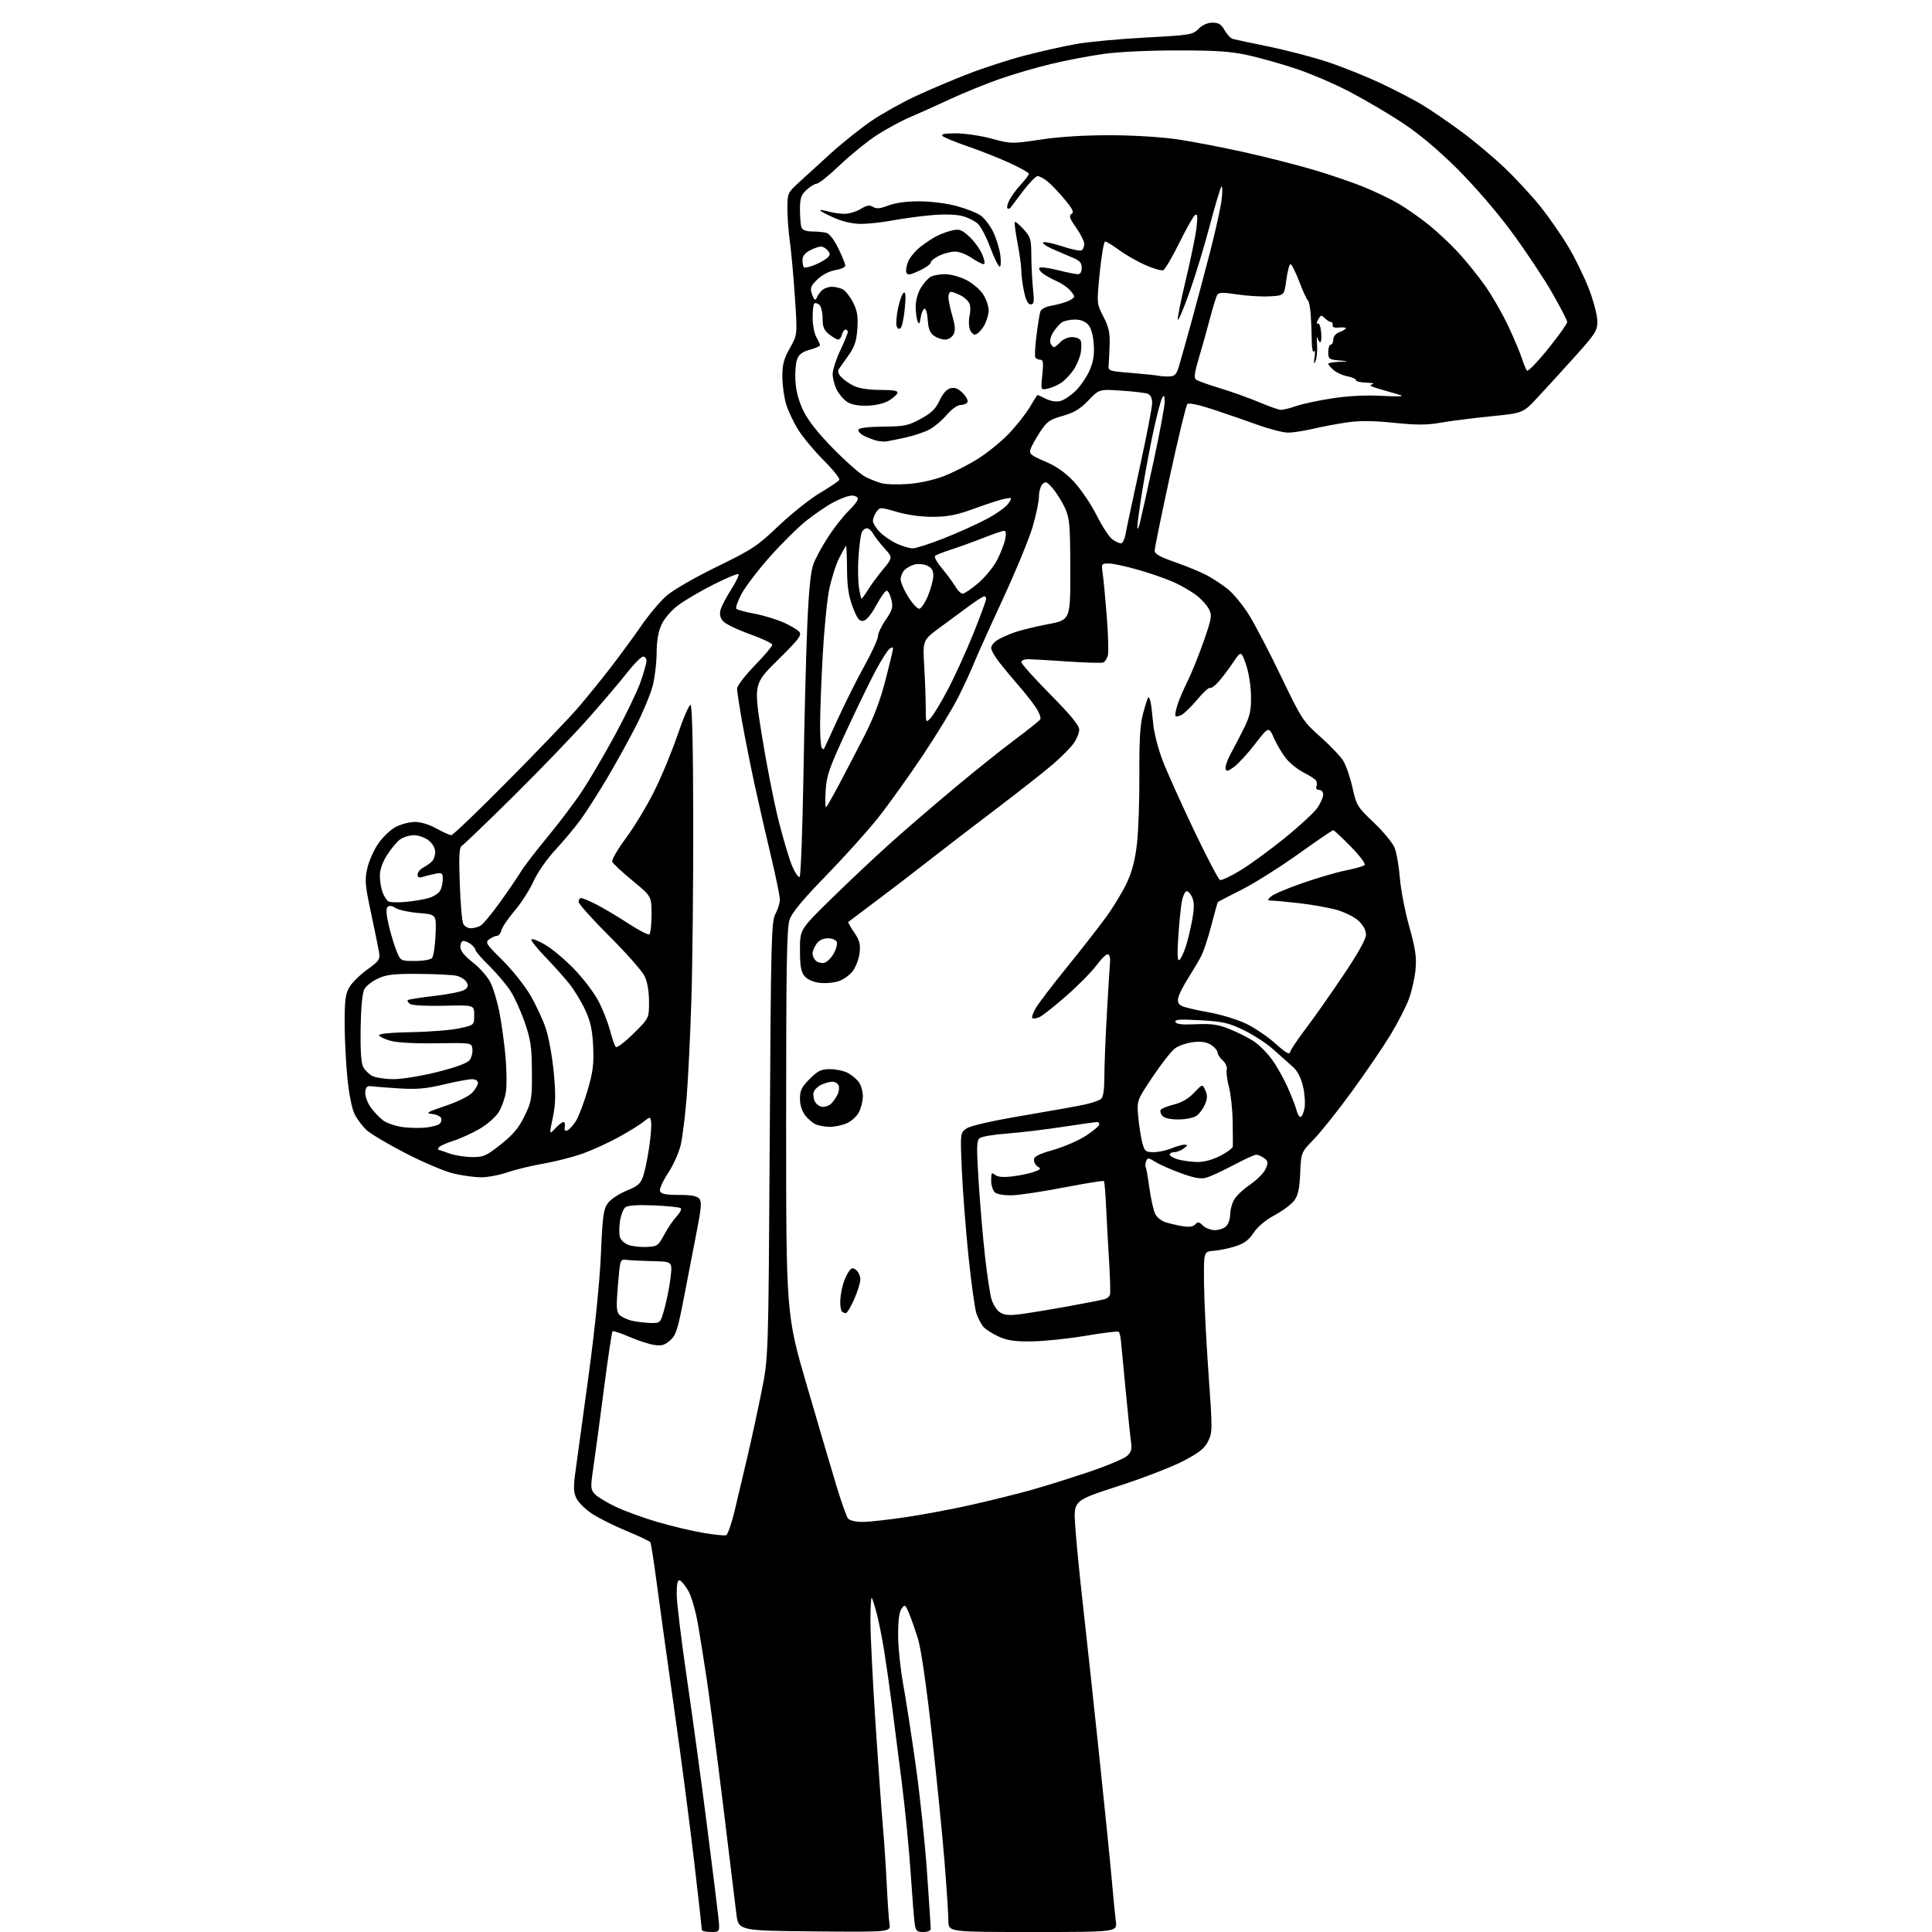 <?xml version="1.0" encoding="UTF-8" standalone="no"?>
<svg 
  version="1.1" 
  xmlns="http://www.w3.org/2000/svg" 
  xmlns:xlink="http://www.w3.org/1999/xlink" 
  xmlns:svg="http://www.w3.org/2000/svg"
  xmlns:rdf="http://www.w3.org/1999/02/22-rdf-syntax-ns#"
  xmlns:cc="http://creativecommons.org/ns#"
  xmlns:dc="http://purl.org/dc/elements/1.1/"
  viewBox="0 0 768 768"
  width="768"
  height="768"
>
<style>svg {background-color: white; }</style>"
<path stroke="none" fill="black" fill-rule="evenodd" d="M282.60,768.00C280.62,768.00 279.00,767.62 279.00,767.16C279.00,766.69 277.65,754.66 275.99,740.41C274.34,726.16 270.76,698.75 268.03,679.50C265.30,660.25 262.15,637.60 261.04,629.16C259.92,620.72 258.80,613.48 258.54,613.07C258.29,612.66 253.99,610.62 248.99,608.55C243.99,606.48 237.79,603.37 235.21,601.64C232.63,599.91 229.88,597.17 229.10,595.54C227.93,593.08 227.89,591.15 228.88,584.04C229.54,579.34 231.87,562.23 234.08,546.00C236.53,527.88 238.38,509.65 238.86,498.74C239.53,483.19 239.89,480.63 241.66,478.24C242.77,476.73 246.10,474.53 249.05,473.33C253.52,471.53 254.62,470.57 255.65,467.60C256.33,465.63 257.40,460.49 258.03,456.18C258.67,451.86 259.03,447.31 258.84,446.06C258.50,443.80 258.50,443.80 255.74,445.98C254.21,447.19 249.76,449.94 245.83,452.09C241.90,454.25 235.57,457.15 231.76,458.52C227.94,459.90 220.93,461.70 216.16,462.53C211.40,463.35 204.91,464.92 201.75,466.01C198.58,467.11 193.86,467.99 191.25,467.99C188.64,467.98 183.70,467.31 180.27,466.50C176.85,465.69 168.30,462.07 161.27,458.45C154.25,454.83 147.22,450.66 145.66,449.18C144.10,447.71 142.00,444.92 141.01,442.98C139.91,440.85 138.76,435.16 138.10,428.56C137.49,422.56 137.00,412.67 137.00,406.58C137.01,397.32 137.33,394.97 138.98,392.27C140.06,390.49 143.25,387.38 146.07,385.36C150.69,382.04 151.13,381.38 150.69,378.59C150.41,376.89 148.98,369.88 147.51,363.00C145.13,351.95 144.96,349.89 145.98,345.26C146.62,342.37 148.59,337.91 150.37,335.33C152.14,332.75 155.30,329.76 157.37,328.69C159.45,327.61 162.87,326.73 164.98,326.73C167.27,326.73 170.73,327.79 173.53,329.36C176.13,330.81 178.77,332.00 179.41,332.00C180.04,332.00 190.25,322.21 202.08,310.25C213.92,298.29 226.32,285.35 229.64,281.50C232.96,277.65 238.80,270.45 242.63,265.50C246.45,260.55 252.00,252.98 254.96,248.69C257.92,244.39 262.39,239.07 264.89,236.87C267.49,234.58 276.06,229.63 284.88,225.33C299.09,218.40 301.05,217.10 309.53,209.02C314.61,204.19 321.97,198.33 325.90,195.99C329.82,193.66 333.31,191.31 333.64,190.78C333.97,190.25 331.21,186.78 327.51,183.08C323.82,179.39 319.25,173.92 317.36,170.93C315.48,167.94 313.27,163.28 312.47,160.57C311.66,157.86 311.00,152.94 311.00,149.65C311.00,144.84 311.59,142.61 314.00,138.35C317.00,133.03 317.00,133.03 315.96,117.77C315.39,109.37 314.49,99.49 313.96,95.81C313.43,92.13 313.00,86.34 313.00,82.94C313.00,76.96 313.13,76.64 317.25,72.82C319.59,70.65 325.43,65.33 330.23,60.98C335.03,56.64 342.40,50.76 346.61,47.92C350.82,45.09 358.59,40.74 363.88,38.27C369.17,35.80 378.57,31.81 384.78,29.40C390.98,26.99 401.18,23.68 407.46,22.05C413.73,20.42 422.83,18.38 427.68,17.51C432.53,16.64 444.93,15.48 455.24,14.93C473.17,13.97 474.09,13.82 476.45,11.46C478.00,9.91 480.05,9.00 482.00,9.00C484.39,9.00 485.48,9.68 486.80,12.00C487.73,13.65 489.18,15.21 490.00,15.46C490.82,15.70 497.31,17.09 504.40,18.53C511.50,19.98 522.07,22.75 527.90,24.69C533.73,26.63 543.12,30.40 548.77,33.05C554.42,35.71 561.84,39.56 565.27,41.62C568.70,43.68 575.68,48.45 580.79,52.21C585.90,55.97 593.72,62.53 598.17,66.78C602.61,71.02 609.01,77.94 612.38,82.15C615.74,86.36 620.74,93.56 623.47,98.15C626.21,102.74 629.91,110.33 631.69,115.00C633.47,119.67 634.95,125.37 634.97,127.65C635.00,131.48 634.31,132.55 625.75,142.08C620.66,147.74 614.00,155.03 610.94,158.29C605.39,164.21 605.39,164.21 592.44,165.51C585.32,166.23 576.39,167.36 572.59,168.04C567.18,168.99 563.14,169.00 554.09,168.07C545.79,167.22 540.49,167.18 535.42,167.92C531.52,168.48 525.45,169.63 521.92,170.46C518.39,171.29 513.92,171.97 512.00,171.97C510.07,171.97 504.68,170.59 500.00,168.90C495.32,167.21 487.32,164.45 482.20,162.76C476.60,160.91 472.54,160.06 471.99,160.61C471.49,161.11 468.36,174.03 465.04,189.32C461.72,204.61 459.00,217.91 459.00,218.88C459.00,220.20 461.09,221.38 467.18,223.50C471.68,225.07 477.33,227.40 479.75,228.68C482.16,229.97 485.94,232.46 488.14,234.23C490.33,236.00 494.11,240.61 496.52,244.48C498.93,248.35 504.69,259.40 509.32,269.04C517.45,285.96 517.97,286.77 524.83,292.85C528.73,296.31 532.84,300.62 533.96,302.43C535.08,304.24 536.73,309.05 537.64,313.11C539.21,320.20 539.56,320.76 546.12,327.00C549.89,330.57 553.60,335.07 554.37,337.00C555.15,338.93 556.09,344.32 556.47,349.00C556.85,353.68 558.53,362.40 560.21,368.40C562.70,377.27 563.15,380.44 562.69,385.46C562.37,388.86 561.17,394.16 560.01,397.24C558.86,400.32 555.57,406.70 552.71,411.42C549.84,416.13 543.00,426.18 537.50,433.74C532.00,441.31 525.18,449.88 522.35,452.80C517.20,458.10 517.20,458.10 516.85,466.30C516.58,472.54 516.02,475.15 514.50,477.21C513.40,478.70 509.90,481.32 506.71,483.04C503.10,484.98 499.96,487.61 498.36,490.03C496.46,492.90 494.59,494.30 491.15,495.41C488.59,496.24 484.70,497.05 482.50,497.21C478.50,497.50 478.50,497.50 478.61,510.00C478.67,516.88 479.47,533.01 480.39,545.85C481.99,568.15 481.99,569.36 480.28,572.85C478.87,575.73 476.82,577.39 470.50,580.72C466.10,583.04 454.46,587.54 444.63,590.72C426.76,596.50 426.76,596.50 427.39,606.25C427.73,611.61 429.11,625.78 430.46,637.75C431.81,649.71 434.72,676.60 436.92,697.50C439.12,718.40 441.39,740.90 441.97,747.50C442.54,754.10 443.26,761.41 443.57,763.75C444.12,768.00 444.12,768.00 410.56,768.00C377.00,768.00 377.00,768.00 377.00,763.58C377.00,761.15 376.32,750.68 375.49,740.33C374.66,729.97 372.39,707.19 370.45,689.71C368.31,670.48 366.13,655.40 364.94,651.56C363.86,648.06 362.26,643.48 361.39,641.38C359.88,637.78 359.71,637.67 358.40,639.47C357.46,640.76 357.00,644.18 357.02,649.94C357.02,654.65 357.91,663.32 358.98,669.20C360.05,675.09 362.31,689.69 364.00,701.64C365.69,713.59 367.72,732.85 368.52,744.44C369.32,756.02 369.98,766.06 369.99,766.75C369.99,767.47 368.75,768.00 367.05,768.00C364.48,768.00 364.03,767.57 363.61,764.75C363.35,762.96 362.62,753.85 362.00,744.50C361.38,735.15 359.79,718.95 358.47,708.50C357.15,698.05 355.37,684.10 354.51,677.50C353.65,670.90 352.29,661.39 351.49,656.36C350.69,651.33 349.36,644.63 348.53,641.46C347.71,638.29 346.80,635.47 346.52,635.18C346.23,634.90 346.00,639.13 346.01,644.58C346.02,650.04 346.92,668.23 348.02,685.00C349.12,701.77 350.44,720.23 350.95,726.00C351.47,731.77 352.16,742.12 352.49,749.00C352.81,755.88 353.31,762.97 353.59,764.76C354.10,768.03 354.10,768.03 323.80,767.76C293.50,767.50 293.50,767.50 292.68,760.50C292.23,756.65 289.85,737.13 287.39,717.13C284.93,697.12 282.03,674.85 280.96,667.63C279.88,660.41 278.28,650.41 277.41,645.41C276.53,640.41 274.85,634.59 273.66,632.49C272.47,630.38 270.94,628.47 270.25,628.24C269.35,627.95 269.00,629.45 269.00,633.69C269.00,636.91 270.81,651.91 273.03,667.02C275.25,682.14 278.81,708.23 280.95,725.00C283.09,741.77 285.15,758.31 285.52,761.75C286.20,768.00 286.20,768.00 282.60,768.00zM288.64,610.28C289.27,610.05 290.78,605.74 292.00,600.68C293.22,595.63 295.53,585.88 297.13,579.00C298.74,572.12 301.27,560.42 302.76,553.00C305.46,539.50 305.46,539.50 305.98,453.00C306.46,373.10 306.63,366.26 308.25,363.30C309.21,361.54 310.00,358.97 310.00,357.58C310.00,356.19 308.41,348.41 306.46,340.28C304.52,332.15 301.61,319.43 299.99,312.00C298.38,304.57 296.15,293.36 295.03,287.08C293.91,280.79 293.00,274.78 293.00,273.72C293.00,272.66 296.15,268.54 300.00,264.57C303.85,260.60 307.00,256.88 307.00,256.31C307.00,255.74 303.00,253.84 298.12,252.10C293.23,250.35 288.46,248.06 287.50,247.00C286.32,245.70 285.97,244.26 286.40,242.52C286.76,241.12 288.65,237.46 290.61,234.40C292.57,231.34 293.90,228.56 293.57,228.23C293.23,227.90 288.69,229.80 283.46,232.44C278.23,235.09 271.89,238.83 269.37,240.76C266.75,242.76 263.99,246.01 262.92,248.38C261.66,251.13 261.04,254.83 261.02,259.54C261.01,263.41 260.31,269.26 259.48,272.54C258.64,275.82 255.66,283.00 252.86,288.50C250.06,294.00 244.86,303.41 241.29,309.42C237.73,315.42 232.98,322.85 230.74,325.92C228.49,328.99 223.98,334.38 220.72,337.91C217.29,341.60 213.62,346.89 212.04,350.41C210.53,353.76 207.19,358.97 204.61,361.99C202.03,365.01 199.66,368.49 199.35,369.74C199.04,370.98 198.24,372.00 197.58,372.00C196.92,372.00 195.55,372.61 194.53,373.36C192.79,374.62 193.14,375.18 199.65,381.61C203.49,385.40 208.49,391.65 210.75,395.50C213.01,399.35 215.82,405.36 216.98,408.86C218.14,412.36 219.56,420.23 220.13,426.36C220.96,435.28 220.88,438.86 219.74,444.32C218.31,451.14 218.31,451.14 220.70,448.57C222.01,447.16 223.49,446.00 223.98,446.00C224.48,446.00 224.72,446.87 224.51,447.94C224.25,449.29 224.57,449.72 225.55,449.34C226.32,449.05 227.86,447.34 228.97,445.55C230.07,443.76 232.15,438.29 233.58,433.40C235.72,426.08 236.11,422.99 235.79,416.00C235.48,409.44 234.77,406.14 232.67,401.57C231.17,398.31 228.31,393.58 226.31,391.07C224.32,388.56 219.97,383.70 216.65,380.28C213.33,376.85 210.90,373.76 211.26,373.41C211.62,373.05 214.07,374.01 216.70,375.54C219.34,377.06 224.44,381.33 228.03,385.01C231.63,388.69 236.00,394.40 237.75,397.68C239.50,400.97 241.63,406.30 242.47,409.53C243.31,412.75 244.35,415.75 244.80,416.20C245.24,416.64 248.39,414.25 251.80,410.88C258.00,404.76 258.00,404.76 258.00,398.28C258.00,394.30 257.35,390.40 256.31,388.15C255.38,386.14 249.08,378.98 242.31,372.24C235.54,365.49 230.00,359.30 230.00,358.49C230.00,357.67 230.46,357.00 231.03,357.00C231.60,357.00 234.29,358.13 237.01,359.51C239.73,360.88 245.39,364.25 249.59,366.99C253.79,369.74 257.62,371.73 258.11,371.43C258.60,371.13 259.00,367.60 259.00,363.58C259.00,356.29 259.00,356.29 251.45,350.09C247.29,346.68 243.66,343.28 243.38,342.54C243.09,341.80 245.50,337.64 248.73,333.28C251.96,328.93 256.97,320.68 259.86,314.94C262.76,309.20 267.02,298.97 269.32,292.21C271.62,285.46 273.95,280.06 274.50,280.21C275.15,280.40 275.53,296.75 275.57,326.50C275.61,351.80 275.27,383.98 274.82,398.00C274.37,412.02 273.52,429.35 272.93,436.50C272.35,443.65 271.30,452.00 270.61,455.06C269.92,458.12 267.65,463.19 265.57,466.32C263.48,469.48 262.05,472.68 262.37,473.51C262.80,474.63 264.65,475.00 269.85,475.00C274.73,475.00 277.12,475.43 277.98,476.48C278.97,477.66 278.79,480.13 277.11,488.73C275.95,494.65 273.67,506.48 272.03,515.00C269.40,528.70 268.74,530.77 266.36,532.85C264.17,534.76 262.94,535.09 259.89,534.60C257.82,534.27 253.38,532.81 250.04,531.36C246.69,529.90 243.73,528.93 243.47,529.20C243.20,529.47 241.65,539.99 240.01,552.59C238.38,565.19 236.49,579.19 235.82,583.70C234.72,591.17 234.76,592.08 236.37,593.86C237.35,594.94 241.08,597.22 244.68,598.94C248.27,600.65 255.78,603.39 261.36,605.02C266.93,606.65 275.10,608.59 279.50,609.34C283.90,610.08 288.01,610.50 288.64,610.28zM342.87,604.99C345.42,604.99 353.35,604.11 360.50,603.04C367.65,601.96 379.39,599.74 386.58,598.10C393.78,596.47 403.90,593.96 409.08,592.53C414.26,591.10 424.66,587.87 432.19,585.34C439.73,582.82 446.85,579.86 448.01,578.77C449.69,577.21 450.03,576.02 449.60,573.15C449.30,571.14 448.34,561.85 447.46,552.50C446.59,543.15 445.73,534.24 445.56,532.71C445.39,531.18 445.01,529.68 444.72,529.39C444.43,529.10 438.55,529.81 431.65,530.98C424.75,532.14 415.14,533.15 410.30,533.22C403.41,533.32 400.52,532.90 397.00,531.32C394.52,530.20 391.78,528.44 390.89,527.40C390.01,526.35 388.76,523.95 388.12,522.05C387.49,520.15 386.07,509.88 384.97,499.22C383.88,488.57 382.69,473.19 382.34,465.05C381.70,450.24 381.70,450.24 384.33,448.52C385.94,447.46 394.65,445.50 406.73,443.46C417.61,441.63 428.73,439.63 431.46,439.02C434.19,438.40 437.00,437.42 437.71,436.83C438.56,436.12 439.00,433.11 439.00,427.99C439.00,423.72 439.46,412.18 440.03,402.36C440.60,392.54 441.16,383.42 441.28,382.10C441.40,380.79 441.03,379.54 440.45,379.34C439.87,379.13 437.85,381.06 435.95,383.63C434.05,386.19 428.68,391.66 424.00,395.77C419.32,399.89 414.49,403.72 413.25,404.29C412.01,404.86 410.71,405.05 410.37,404.71C410.03,404.36 410.67,402.53 411.79,400.64C412.91,398.74 418.51,391.41 424.24,384.34C429.97,377.28 436.98,368.29 439.83,364.36C442.68,360.43 446.34,354.35 447.97,350.86C450.06,346.37 451.24,341.77 451.98,335.25C452.55,330.17 452.97,317.79 452.92,307.75C452.84,294.03 453.21,288.04 454.39,283.60C455.26,280.35 456.18,277.49 456.44,277.23C456.69,276.97 457.12,277.83 457.39,279.13C457.65,280.43 458.12,284.31 458.42,287.74C458.72,291.17 460.39,297.70 462.13,302.24C463.87,306.78 469.48,319.27 474.59,329.98C479.71,340.70 484.38,349.63 484.98,349.83C485.58,350.03 489.09,348.39 492.78,346.18C496.48,343.98 504.45,338.18 510.49,333.30C516.54,328.41 522.50,322.90 523.74,321.06C524.98,319.21 526.00,316.87 526.00,315.85C526.00,314.82 525.29,314.00 524.39,314.00C523.46,314.00 523.00,313.44 523.30,312.66C523.58,311.92 523.52,310.86 523.16,310.29C522.80,309.73 520.64,308.33 518.38,307.18C516.11,306.03 513.00,303.61 511.47,301.79C509.94,299.98 507.71,296.30 506.51,293.61C504.35,288.71 504.35,288.71 498.92,295.73C495.94,299.60 492.15,303.72 490.50,304.90C487.95,306.72 487.45,306.80 487.17,305.47C486.99,304.61 488.01,301.79 489.45,299.20C490.88,296.62 493.26,292.02 494.73,289.00C496.91,284.52 497.38,282.20 497.29,276.50C497.23,272.44 496.38,267.22 495.27,264.06C493.35,258.63 493.35,258.63 490.03,263.56C488.20,266.28 485.58,269.72 484.20,271.21C482.82,272.71 481.36,273.72 480.94,273.46C480.53,273.21 478.29,275.26 475.98,278.03C473.66,280.79 470.88,283.53 469.80,284.11C468.72,284.69 467.60,284.93 467.31,284.65C467.03,284.37 467.35,282.42 468.01,280.32C468.68,278.22 470.52,273.91 472.10,270.75C473.68,267.58 476.55,260.46 478.48,254.93C481.70,245.66 481.87,244.64 480.55,242.10C479.76,240.57 477.51,238.10 475.54,236.60C473.58,235.10 469.61,232.80 466.74,231.49C463.86,230.18 457.51,227.96 452.64,226.56C447.76,225.15 442.43,224.00 440.77,224.00C437.82,224.00 437.78,224.06 438.37,228.25C438.71,230.59 439.43,238.28 439.98,245.34C440.54,252.41 440.73,259.24 440.41,260.52C440.08,261.80 439.24,263.08 438.54,263.35C437.84,263.62 431.47,263.44 424.38,262.95C417.30,262.47 410.26,262.06 408.75,262.04C407.24,262.02 406.00,262.54 406.00,263.20C406.00,263.86 411.18,269.64 417.50,276.04C425.59,284.23 429.00,288.38 429.00,290.03C429.00,291.32 428.03,293.75 426.84,295.44C425.66,297.12 421.95,300.87 418.59,303.77C415.24,306.67 405.07,314.66 396.00,321.54C386.93,328.41 374.78,337.74 369.01,342.27C363.25,346.80 353.80,354.03 348.01,358.36C342.23,362.68 337.37,366.34 337.20,366.49C337.04,366.64 338.09,368.51 339.54,370.63C341.65,373.72 342.09,375.33 341.72,378.66C341.47,380.95 340.30,384.18 339.12,385.84C337.93,387.50 335.35,389.39 333.37,390.04C331.39,390.70 327.91,390.98 325.64,390.68C323.11,390.34 320.84,389.29 319.76,387.95C318.40,386.28 318.00,383.92 318.00,377.64C317.99,369.50 317.99,369.50 330.25,357.48C336.99,350.86 347.45,341.01 353.50,335.57C359.55,330.13 371.25,320.05 379.50,313.17C387.75,306.28 398.64,297.58 403.70,293.82C408.76,290.06 413.19,286.51 413.54,285.93C413.90,285.36 413.09,283.22 411.74,281.19C410.39,279.16 407.31,275.25 404.89,272.50C402.48,269.75 399.04,265.61 397.25,263.31C395.46,261.00 394.00,258.43 394.00,257.58C394.00,256.74 395.02,255.38 396.27,254.56C397.51,253.74 400.55,252.35 403.02,251.46C405.48,250.57 411.55,249.08 416.50,248.14C425.50,246.44 425.50,246.44 425.46,226.47C425.42,208.52 425.21,206.05 423.37,202.00C422.24,199.53 420.08,196.04 418.58,194.26C416.21,191.46 415.64,191.21 414.42,192.44C413.64,193.22 413.00,195.41 413.00,197.32C413.00,199.22 411.89,204.61 410.53,209.29C409.18,213.97 403.73,227.17 398.43,238.63C393.12,250.09 387.95,261.60 386.92,264.20C385.89,266.81 383.20,272.62 380.93,277.13C378.67,281.64 372.28,292.12 366.74,300.41C361.19,308.71 353.27,319.77 349.13,325.00C344.99,330.23 335.69,340.57 328.45,348.00C319.26,357.44 314.88,362.70 313.90,365.50C312.75,368.80 312.50,382.96 312.50,446.00C312.50,522.50 312.50,522.50 320.81,551.00C325.38,566.67 330.67,584.63 332.57,590.91C334.47,597.18 336.52,602.92 337.13,603.66C337.77,604.43 340.22,605.00 342.87,604.99zM258.54,525.90C262.58,526.00 262.58,526.00 264.30,519.55C265.25,516.00 266.29,510.48 266.63,507.30C267.23,501.50 267.23,501.50 259.37,501.32C255.04,501.23 250.38,501.00 249.00,500.82C246.52,500.50 246.49,500.58 245.64,510.85C244.91,519.54 245.01,521.44 246.27,522.70C247.10,523.53 249.29,524.56 251.14,525.00C252.99,525.44 256.32,525.84 258.54,525.90zM405.00,522.48C408.02,522.13 416.57,520.73 424.00,519.39C431.43,518.04 438.25,516.71 439.16,516.43C440.07,516.15 441.00,515.38 441.23,514.71C441.46,514.05 441.30,508.10 440.89,501.50C440.48,494.90 439.94,485.09 439.69,479.71C439.45,474.32 439.06,469.72 438.82,469.49C438.58,469.25 431.53,470.38 423.15,472.00C414.77,473.62 405.48,475.03 402.50,475.13C399.32,475.23 396.44,474.78 395.54,474.03C394.69,473.33 394.00,471.18 394.00,469.26C394.00,466.24 394.21,465.93 395.52,467.01C396.55,467.87 398.72,468.07 402.33,467.65C405.24,467.31 409.12,466.51 410.94,465.87C413.66,464.92 413.96,464.56 412.62,463.81C411.73,463.31 411.00,462.09 411.00,461.10C411.00,459.72 412.78,458.80 418.75,457.09C423.01,455.87 428.86,453.32 431.75,451.42C434.64,449.53 437.00,447.53 437.00,446.99C437.00,446.45 436.62,446.00 436.15,446.00C435.68,446.00 429.49,446.88 422.40,447.96C415.30,449.04 405.33,450.23 400.24,450.60C395.15,450.98 390.32,451.79 389.49,452.39C388.19,453.35 388.13,455.68 389.04,470.00C389.62,479.07 390.75,492.32 391.56,499.43C392.36,506.54 393.48,514.06 394.04,516.14C394.60,518.22 396.06,520.64 397.28,521.52C398.98,522.74 400.79,522.97 405.00,522.48zM336.22,522.00C335.73,522.00 335.03,521.70 334.67,521.33C334.30,520.97 334.00,519.28 334.01,517.58C334.01,515.89 334.45,512.90 335.00,510.95C335.54,509.00 336.61,506.55 337.38,505.49C338.57,503.86 339.02,503.78 340.39,504.91C341.28,505.64 342.00,507.30 342.00,508.59C342.00,509.89 340.90,513.43 339.56,516.47C338.21,519.51 336.71,522.00 336.22,522.00zM257.00,495.69C261.27,495.51 261.63,495.26 264.04,490.79C265.44,488.19 267.65,484.93 268.96,483.54C270.27,482.15 271.02,480.68 270.62,480.29C270.22,479.89 265.42,479.39 259.94,479.17C253.14,478.89 249.53,479.15 248.54,479.97C247.75,480.62 246.81,483.11 246.45,485.48C246.09,487.86 246.09,490.72 246.45,491.83C246.80,492.95 248.31,494.32 249.80,494.88C251.28,495.43 254.53,495.80 257.00,495.69zM482.93,489.00C484.54,489.00 486.56,488.29 487.43,487.43C488.29,486.56 489.00,484.52 489.00,482.88C489.00,481.24 489.65,478.65 490.44,477.12C491.23,475.58 494.14,472.79 496.90,470.92C499.66,469.04 502.46,466.20 503.13,464.62C504.20,462.11 504.11,461.55 502.49,460.37C501.46,459.61 500.07,459.00 499.39,459.00C498.72,459.00 494.66,460.86 490.37,463.13C486.09,465.40 481.24,467.64 479.61,468.11C477.36,468.76 474.93,468.35 469.59,466.42C465.71,465.02 461.11,463.00 459.38,461.92C456.56,460.18 456.16,460.14 455.61,461.58C455.27,462.46 455.18,463.48 455.41,463.86C455.64,464.23 456.31,467.97 456.89,472.17C457.47,476.37 458.48,480.96 459.12,482.37C459.80,483.86 461.61,485.34 463.40,485.89C465.10,486.41 468.16,487.11 470.18,487.45C472.66,487.86 474.27,487.63 475.12,486.72C476.16,485.60 476.68,485.68 478.19,487.19C479.18,488.18 481.32,489.00 482.93,489.00zM475.78,461.91C478.52,461.97 481.85,461.09 485.03,459.48C487.76,458.10 490.03,456.41 490.07,455.73C490.10,455.05 490.08,450.62 490.01,445.88C489.94,441.13 489.28,434.95 488.53,432.13C487.79,429.32 487.40,426.20 487.65,425.22C487.92,424.20 487.23,422.62 486.06,421.56C484.93,420.53 484.00,419.10 484.00,418.37C484.00,417.64 482.87,416.30 481.48,415.40C479.68,414.22 477.65,413.89 474.37,414.26C471.84,414.55 468.59,415.64 467.14,416.70C465.69,417.76 461.66,422.87 458.19,428.06C451.89,437.50 451.89,437.50 452.48,444.00C452.81,447.57 453.53,452.19 454.08,454.25C454.99,457.68 455.38,458.00 458.57,458.00C460.49,458.00 463.68,457.32 465.65,456.50C467.63,455.68 469.98,455.01 470.87,455.03C472.24,455.06 472.19,455.30 470.56,456.53C469.49,457.34 467.80,458.00 466.81,458.00C465.81,458.00 465.00,458.44 465.00,458.97C465.00,459.51 466.46,460.37 468.25,460.88C470.04,461.40 473.43,461.86 475.78,461.91zM187.59,459.96C192.22,460.00 193.24,459.55 199.09,454.91C203.99,451.02 206.21,448.37 208.50,443.66C211.32,437.87 211.50,436.80 211.44,426.00C211.39,416.14 210.99,413.36 208.62,406.50C207.11,402.10 204.57,396.48 202.98,394.00C201.39,391.52 197.60,387.04 194.55,384.03C191.50,381.03 189.00,378.15 189.00,377.64C189.00,377.14 188.21,376.12 187.25,375.39C186.29,374.66 184.94,374.05 184.25,374.03C183.56,374.01 183.00,375.05 183.00,376.34C183.00,377.95 184.54,379.89 187.97,382.59C190.71,384.74 193.85,388.30 194.95,390.51C196.05,392.71 197.62,397.89 198.45,402.01C199.28,406.13 200.38,414.00 200.90,419.50C201.42,425.00 201.51,431.56 201.11,434.08C200.70,436.61 199.42,440.21 198.25,442.08C197.09,443.96 193.75,446.92 190.82,448.65C187.89,450.38 183.14,452.55 180.26,453.47C177.38,454.40 174.77,455.57 174.45,456.08C174.14,456.58 174.02,457.01 174.19,457.02C174.36,457.02 176.30,457.68 178.50,458.47C180.70,459.26 184.79,459.93 187.59,459.96zM169.50,448.21C171.70,447.94 174.04,447.31 174.69,446.79C175.35,446.28 175.64,445.24 175.36,444.48C175.07,443.73 173.41,442.98 171.66,442.81C168.98,442.55 169.79,442.06 177.00,439.63C181.97,437.96 186.43,435.76 187.75,434.33C188.99,432.99 190.00,431.24 190.00,430.44C190.00,429.58 189.02,429.00 187.58,429.00C186.25,429.00 181.18,429.95 176.33,431.11C169.31,432.79 165.66,433.10 158.50,432.65C153.55,432.34 148.60,431.95 147.50,431.79C146.01,431.57 145.43,432.14 145.20,434.03C145.04,435.45 145.92,438.05 147.20,439.94C148.47,441.80 150.76,444.25 152.29,445.38C153.83,446.52 157.43,447.73 160.29,448.07C163.16,448.41 167.30,448.47 169.50,448.21zM329.78,447.94C327.98,447.90 325.55,447.49 324.39,447.02C323.23,446.55 321.31,444.94 320.14,443.45C318.77,441.71 318.00,439.30 318.00,436.75C318.00,433.45 318.67,432.09 321.88,428.88C325.15,425.61 326.42,425.00 329.93,425.00C332.22,425.00 335.40,425.67 336.99,426.49C338.58,427.32 340.58,428.99 341.44,430.22C342.30,431.44 343.00,433.94 343.00,435.77C343.00,437.60 342.30,440.46 341.43,442.13C340.56,443.81 338.36,445.79 336.47,446.58C334.59,447.36 331.59,447.97 329.78,447.94zM468.40,445.00C465.11,445.00 462.81,444.47 462.04,443.54C461.37,442.74 461.08,441.67 461.40,441.17C461.71,440.66 464.08,439.71 466.67,439.06C469.78,438.28 472.50,436.68 474.68,434.37C477.99,430.87 477.99,430.87 479.13,433.39C480.01,435.32 479.98,436.63 479.00,438.99C478.30,440.69 476.79,442.74 475.64,443.54C474.47,444.36 471.30,445.00 468.40,445.00zM516.97,444.00C517.49,444.00 518.20,442.44 518.56,440.53C518.92,438.62 518.64,434.68 517.95,431.78C517.11,428.25 515.74,425.67 513.83,424.00C512.26,422.62 508.84,419.57 506.23,417.22C503.63,414.87 498.35,411.42 494.50,409.55C488.38,406.59 486.20,406.08 477.16,405.57C469.08,405.11 466.92,405.25 467.26,406.24C467.58,407.15 469.85,407.40 475.40,407.15C481.64,406.88 484.18,407.24 488.80,409.09C491.94,410.35 496.20,412.48 498.27,413.84C500.35,415.19 503.60,418.41 505.50,421.00C507.40,423.58 510.24,428.58 511.81,432.10C513.39,435.62 514.98,439.74 515.36,441.25C515.73,442.76 516.46,444.00 516.97,444.00zM327.11,440.00C328.23,440.00 329.71,439.43 330.41,438.73C331.11,438.03 332.20,436.49 332.84,435.30C333.47,434.12 333.72,432.44 333.39,431.57C333.06,430.71 331.96,430.00 330.94,430.00C329.92,430.00 327.96,430.52 326.57,431.15C325.18,431.79 323.78,433.12 323.46,434.11C323.15,435.11 323.38,436.84 323.98,437.96C324.58,439.08 325.99,440.00 327.11,440.00zM156.50,428.98C159.84,428.99 167.56,427.71 173.93,426.11C181.47,424.21 185.83,422.59 186.72,421.36C187.47,420.34 187.95,418.38 187.79,417.00C187.50,414.50 187.50,414.50 173.50,414.72C164.86,414.85 157.84,414.47 155.18,413.72C152.80,413.05 150.77,412.06 150.68,411.51C150.57,410.92 155.62,410.44 163.50,410.30C170.65,410.18 179.20,409.50 182.50,408.79C188.50,407.50 188.50,407.50 188.50,403.50C188.50,399.50 188.50,399.50 176.50,399.80C169.65,399.97 163.87,399.67 163.03,399.10C162.22,398.56 161.80,397.87 162.10,397.57C162.39,397.28 167.22,396.51 172.82,395.88C178.42,395.24 183.79,394.13 184.75,393.42C186.13,392.39 186.27,391.74 185.39,390.31C184.78,389.31 182.98,388.22 181.39,387.87C179.80,387.52 173.10,387.19 166.50,387.14C156.72,387.06 153.73,387.39 150.33,388.94C148.04,389.98 145.58,391.88 144.87,393.16C144.04,394.67 143.50,400.15 143.35,408.56C143.21,417.18 143.54,422.45 144.33,424.04C145.00,425.37 146.66,427.03 148.02,427.72C149.38,428.41 153.20,428.98 156.50,428.98zM512.86,418.18C513.06,417.30 515.81,413.19 518.96,409.04C522.12,404.89 528.82,395.38 533.85,387.89C539.85,378.97 543.00,373.34 543.00,371.54C543.00,369.80 541.93,367.80 540.05,366.05C538.42,364.52 534.51,362.57 531.30,361.68C528.11,360.79 521.45,359.60 516.50,359.04C511.55,358.48 506.62,358.01 505.54,358.01C503.76,358.00 503.72,357.85 505.12,356.45C505.97,355.60 511.58,353.19 517.58,351.10C523.59,349.01 531.42,346.72 535.00,346.01C538.58,345.30 541.92,344.34 542.43,343.88C542.96,343.40 540.67,340.32 536.95,336.52C533.43,332.94 530.29,330.00 529.98,330.00C529.66,330.00 523.35,334.32 515.95,339.59C508.55,344.87 498.45,351.22 493.50,353.71C488.55,356.20 484.35,358.37 484.17,358.53C483.98,358.70 482.82,362.81 481.58,367.67C480.34,372.53 478.51,378.07 477.52,380.00C476.53,381.93 474.21,385.85 472.38,388.73C470.55,391.61 468.77,395.06 468.44,396.40C467.99,398.18 468.34,399.11 469.72,399.85C470.76,400.41 475.53,401.55 480.31,402.38C485.09,403.22 491.82,405.25 495.25,406.89C498.69,408.53 503.98,412.10 507.00,414.83C511.14,418.56 512.59,419.39 512.86,418.18zM327.44,382.79C328.52,382.63 330.25,381.03 331.30,379.23C332.35,377.44 332.95,375.30 332.63,374.48C332.31,373.63 330.80,373.00 329.09,373.00C327.15,373.00 325.57,373.77 324.56,375.22C323.70,376.44 323.00,378.15 323.00,379.02C323.00,379.89 323.56,381.16 324.24,381.84C324.92,382.52 326.36,382.95 327.44,382.79zM164.99,382.00C168.39,382.00 171.18,381.49 171.78,380.75C172.35,380.06 172.96,375.90 173.14,371.50C173.48,363.50 173.48,363.50 166.49,362.94C162.64,362.63 158.50,361.74 157.27,360.96C155.81,360.03 154.71,359.89 154.06,360.54C153.40,361.20 153.55,363.61 154.49,367.65C155.28,371.01 156.66,375.62 157.57,377.88C159.22,382.00 159.22,382.00 164.99,382.00zM468.78,381.64C469.37,381.27 470.54,378.84 471.38,376.24C472.22,373.63 473.39,368.73 473.98,365.35C474.78,360.74 474.75,358.55 473.85,356.58C473.19,355.13 472.18,354.11 471.60,354.30C471.02,354.49 470.23,356.19 469.84,358.07C469.45,359.96 468.81,366.18 468.42,371.90C467.92,379.20 468.03,382.10 468.78,381.64zM187.10,369.00C188.22,369.00 189.93,368.57 190.92,368.04C191.90,367.52 195.39,363.36 198.67,358.79C201.95,354.23 205.69,348.75 206.98,346.62C208.27,344.48 213.10,338.18 217.71,332.62C222.32,327.05 228.51,318.84 231.47,314.36C234.44,309.89 240.33,299.83 244.56,292.01C248.80,284.20 253.32,274.81 254.61,271.15C255.90,267.49 256.97,263.71 256.98,262.75C256.99,261.79 256.39,261.00 255.65,261.00C254.90,261.00 252.10,263.81 249.41,267.25C246.73,270.69 239.76,278.90 233.92,285.50C228.09,292.10 214.68,306.04 204.13,316.48C193.57,326.91 184.34,335.79 183.60,336.20C182.55,336.79 182.37,339.97 182.76,351.22C183.03,359.08 183.66,366.29 184.16,367.25C184.66,368.21 185.98,369.00 187.10,369.00zM161.50,358.50C164.80,358.18 168.97,357.45 170.76,356.88C172.55,356.31 174.46,355.01 175.01,353.99C175.55,352.97 176.00,350.93 176.00,349.45C176.00,347.07 175.70,346.83 173.25,347.29C171.74,347.58 169.49,348.13 168.25,348.52C166.57,349.05 166.00,348.84 166.00,347.65C166.00,346.78 167.00,345.53 168.23,344.88C169.46,344.22 171.03,343.11 171.73,342.41C172.43,341.71 173.00,340.02 173.00,338.64C173.00,337.14 171.96,335.32 170.37,334.07C168.92,332.93 166.32,332.00 164.59,332.00C162.86,332.00 160.40,332.73 159.12,333.63C157.84,334.53 155.49,337.31 153.90,339.83C152.03,342.76 151.00,345.72 151.00,348.13C151.00,350.19 151.48,353.13 152.06,354.66C152.65,356.20 153.66,357.83 154.31,358.27C154.97,358.72 158.20,358.82 161.50,358.50zM317.85,348.59C318.32,348.30 319.01,330.16 319.38,308.28C319.75,286.40 320.43,259.50 320.91,248.50C321.50,234.60 322.25,227.20 323.34,224.24C324.21,221.89 326.91,216.94 329.33,213.24C331.76,209.53 335.37,204.95 337.37,203.05C339.37,201.16 341.00,199.02 341.00,198.30C341.00,197.59 339.94,197.00 338.65,197.00C337.36,197.00 334.11,198.16 331.43,199.59C328.75,201.01 323.85,204.34 320.53,206.99C317.21,209.64 310.70,216.08 306.05,221.30C301.41,226.51 296.34,233.16 294.78,236.07C293.23,238.98 292.30,241.67 292.73,242.04C293.15,242.42 296.38,243.28 299.90,243.95C303.43,244.61 308.60,246.18 311.40,247.42C314.21,248.66 317.06,250.36 317.75,251.19C318.81,252.47 317.49,254.19 309.29,262.27C299.58,271.84 299.58,271.84 302.83,292.17C304.61,303.35 307.59,318.57 309.45,326.00C311.31,333.43 313.77,341.67 314.91,344.31C316.05,346.96 317.37,348.89 317.85,348.59zM328.43,320.87C328.79,320.53 331.08,316.48 333.53,311.87C335.97,307.27 340.43,298.70 343.44,292.84C347.20,285.55 349.88,278.50 351.96,270.48C353.63,264.05 355.00,258.33 355.00,257.77C355.00,257.17 354.40,257.26 353.54,257.97C352.73,258.64 350.33,262.43 348.19,266.39C346.05,270.35 340.77,281.23 336.45,290.55C329.51,305.55 328.56,308.30 328.19,314.50C327.96,318.35 328.07,321.22 328.43,320.87zM327.52,297.75C327.62,297.61 330.06,292.33 332.94,286.01C335.82,279.69 340.62,270.12 343.59,264.75C346.57,259.38 349.00,254.05 349.00,252.92C349.00,251.79 350.39,248.84 352.09,246.37C354.75,242.50 355.06,241.41 354.34,238.38C353.88,236.46 353.05,234.84 352.50,234.80C351.95,234.76 350.07,237.38 348.32,240.61C346.34,244.30 344.41,246.62 343.17,246.81C341.58,247.05 340.75,245.97 338.98,241.31C337.32,236.92 336.76,233.23 336.71,226.25C336.67,221.16 336.50,217.00 336.34,217.00C336.17,217.00 334.93,219.18 333.58,221.84C332.23,224.51 330.42,230.25 329.57,234.59C328.71,238.94 327.56,250.82 327.01,261.00C326.45,271.18 326.00,283.36 326.00,288.08C326.00,292.80 326.30,296.97 326.67,297.33C327.03,297.70 327.42,297.89 327.52,297.75zM369.92,285.47C370.97,284.39 374.09,279.23 376.84,274.00C379.60,268.77 384.13,258.81 386.93,251.85C389.72,244.89 392.00,238.70 392.00,238.10C392.00,237.49 391.66,237.01 391.25,237.03C390.84,237.04 388.20,238.73 385.39,240.78C382.59,242.82 377.25,246.75 373.54,249.50C366.79,254.50 366.79,254.50 367.39,264.91C367.73,270.63 368.00,278.04 368.00,281.38C368.00,287.38 368.02,287.42 369.92,285.47zM365.37,242.00C366.12,242.00 367.69,239.69 368.87,236.87C370.04,234.04 371.00,230.43 371.00,228.85C371.00,226.76 370.33,225.65 368.57,224.85C367.24,224.24 365.02,224.03 363.64,224.37C362.27,224.72 360.43,225.71 359.57,226.57C358.71,227.44 358.01,229.12 358.02,230.32C358.03,231.52 359.38,234.64 361.02,237.25C362.66,239.86 364.62,242.00 365.37,242.00zM342.48,238.00C342.68,238.00 343.80,236.44 344.98,234.54C346.15,232.64 348.87,228.96 351.01,226.36C354.91,221.64 354.91,221.64 351.54,217.91C349.68,215.86 347.66,213.24 347.05,212.09C346.43,210.94 345.32,210.00 344.57,210.00C343.82,210.00 342.90,210.79 342.52,211.75C342.13,212.71 341.58,216.93 341.28,221.12C340.98,225.30 341.05,230.82 341.43,233.37C341.81,235.91 342.28,238.00 342.48,238.00zM382.68,236.00C383.36,236.00 386.17,234.09 388.91,231.75C391.65,229.41 395.03,225.25 396.43,222.50C397.83,219.75 399.26,216.04 399.61,214.25C400.02,212.17 399.86,211.00 399.15,211.00C398.55,211.00 394.78,212.29 390.78,213.86C386.77,215.44 381.02,217.52 378.00,218.49C374.98,219.45 372.14,220.57 371.70,220.97C371.26,221.37 372.50,223.61 374.45,225.94C376.40,228.27 378.77,231.49 379.71,233.09C380.66,234.69 381.99,236.00 382.68,236.00zM362.78,217.98C364.04,217.99 369.66,216.18 375.28,213.96C380.90,211.74 388.61,208.25 392.42,206.21C396.23,204.17 400.04,201.42 400.89,200.10C402.41,197.74 402.39,197.72 399.47,198.26C397.84,198.56 392.45,200.29 387.50,202.10C380.42,204.69 376.90,205.40 371.00,205.45C366.33,205.48 360.91,204.75 356.66,203.52C349.91,201.56 349.80,201.56 348.41,203.46C347.63,204.52 347.00,206.13 347.00,207.05C347.00,207.97 348.24,209.98 349.75,211.51C351.26,213.04 354.30,215.11 356.50,216.12C358.70,217.13 361.53,217.97 362.78,217.98zM445.61,216.00C446.25,216.00 447.07,214.31 447.44,212.25C447.80,210.19 450.33,198.32 453.05,185.88C455.77,173.44 458.00,161.90 458.00,160.24C458.00,158.28 457.38,156.97 456.25,156.53C455.29,156.16 450.55,155.59 445.72,155.28C436.94,154.70 436.94,154.70 432.67,159.16C429.38,162.59 427.01,164.02 422.45,165.32C417.18,166.82 416.14,167.56 413.39,171.79C411.67,174.41 409.98,177.49 409.62,178.62C409.05,180.41 409.84,181.06 415.42,183.43C419.90,185.33 423.39,187.77 426.85,191.43C429.58,194.33 433.65,200.33 435.89,204.77C438.12,209.21 440.96,213.56 442.20,214.42C443.43,215.29 444.97,216.00 445.61,216.00zM453.09,208.00C453.58,206.07 456.01,195.16 458.49,183.74C460.97,172.33 462.99,161.53 462.97,159.74C462.95,157.17 462.74,156.84 461.97,158.16C461.44,159.07 459.89,164.98 458.52,171.29C457.16,177.61 455.13,188.44 454.02,195.37C452.91,202.30 452.05,208.76 452.10,209.73C452.16,210.71 452.60,209.93 453.09,208.00zM360.87,192.40C365.12,192.11 371.03,190.84 374.85,189.40C378.50,188.03 384.65,184.93 388.53,182.51C392.41,180.10 398.07,175.50 401.11,172.31C404.15,169.11 407.89,164.36 409.42,161.75C410.94,159.14 412.30,157.00 412.44,157.00C412.58,157.00 414.08,157.69 415.77,158.54C417.68,159.49 419.87,159.82 421.53,159.40C423.00,159.03 425.77,157.16 427.69,155.25C429.61,153.33 432.07,149.68 433.18,147.13C434.64,143.73 435.07,140.98 434.78,136.79C434.52,133.09 433.73,130.36 432.53,129.04C431.31,127.69 429.47,127.01 427.10,127.03C425.12,127.05 422.79,127.61 421.92,128.28C421.06,128.95 419.59,130.67 418.65,132.11C417.72,133.54 417.24,135.46 417.58,136.36C417.93,137.26 418.55,138.00 418.95,138.00C419.36,138.00 420.50,137.10 421.50,136.00C422.51,134.88 424.58,134.00 426.19,134.00C427.83,134.00 429.31,134.65 429.64,135.51C429.96,136.34 429.93,138.54 429.59,140.40C429.24,142.26 427.95,145.25 426.73,147.05C425.50,148.84 423.38,151.10 422.00,152.06C420.62,153.02 418.20,154.10 416.60,154.46C413.70,155.11 413.70,155.11 414.34,149.06C414.85,144.18 414.69,143.00 413.54,143.00C412.76,143.00 411.87,142.60 411.57,142.11C411.27,141.62 411.47,137.70 412.01,133.39C412.56,129.08 413.25,124.80 413.54,123.88C413.85,122.90 415.60,121.94 417.78,121.56C419.83,121.21 422.74,120.43 424.25,119.84C425.76,119.24 427.00,118.36 427.00,117.88C427.00,117.40 426.11,116.11 425.02,115.02C423.94,113.94 421.57,112.41 419.77,111.63C417.97,110.85 415.60,109.53 414.50,108.69C413.40,107.85 412.82,106.84 413.22,106.45C413.61,106.06 416.85,106.47 420.42,107.37C423.99,108.27 427.61,109.00 428.46,109.00C429.44,109.00 430.00,108.08 430.00,106.45C430.00,104.44 429.20,103.57 426.25,102.36C424.19,101.51 420.48,99.91 418.00,98.80C415.52,97.68 414.06,96.56 414.75,96.30C415.43,96.05 418.91,96.81 422.47,97.99C426.04,99.18 429.41,99.86 429.98,99.51C430.54,99.17 431.00,98.02 431.00,96.97C431.00,95.92 429.55,93.00 427.77,90.48C425.18,86.80 424.82,85.73 425.94,85.04C427.04,84.36 426.43,83.09 423.07,79.09C420.73,76.29 417.67,73.10 416.27,72.00C414.87,70.90 413.17,70.00 412.49,70.00C411.80,70.00 409.27,72.57 406.87,75.70C404.47,78.84 402.19,81.87 401.80,82.43C401.42,82.98 400.83,83.16 400.48,82.81C400.14,82.47 400.53,80.91 401.35,79.34C402.18,77.78 404.24,75.01 405.93,73.19C407.62,71.37 409.00,69.52 409.00,69.08C409.00,68.64 405.51,66.68 401.25,64.74C396.99,62.79 389.49,59.82 384.60,58.15C379.70,56.47 375.23,54.63 374.65,54.05C373.92,53.32 375.53,53.00 379.98,53.00C383.49,53.00 389.89,53.95 394.19,55.11C401.93,57.20 402.16,57.20 413.76,55.47C421.34,54.34 431.17,53.73 441.50,53.76C451.10,53.79 461.90,54.47 468.50,55.46C474.55,56.38 486.42,58.67 494.89,60.56C503.35,62.44 515.73,65.60 522.39,67.57C529.05,69.55 538.13,72.66 542.57,74.50C547.02,76.34 553.09,79.28 556.07,81.04C559.06,82.80 564.26,86.43 567.64,89.12C571.02,91.81 576.34,96.76 579.45,100.12C582.57,103.49 587.40,109.45 590.19,113.37C592.98,117.29 597.17,124.55 599.50,129.50C601.82,134.45 604.29,140.30 604.98,142.50C605.68,144.70 606.58,146.87 607.00,147.33C607.42,147.78 611.19,143.89 615.38,138.68C619.57,133.47 623.00,128.67 623.00,128.02C623.00,127.37 620.24,122.03 616.87,116.17C613.49,110.30 606.24,99.42 600.75,92.00C594.86,84.04 585.99,73.76 579.13,66.96C571.58,59.47 563.98,53.10 557.50,48.83C552.00,45.21 542.63,39.69 536.68,36.57C530.73,33.45 521.16,29.33 515.41,27.40C509.66,25.48 501.03,23.04 496.23,21.97C489.26,20.43 483.58,20.04 468.00,20.04C456.47,20.04 444.41,20.62 438.49,21.46C432.98,22.24 423.75,24.01 417.99,25.38C412.22,26.75 402.96,29.45 397.41,31.39C391.86,33.33 382.86,37.00 377.41,39.54C371.96,42.07 364.80,45.29 361.50,46.69C358.20,48.09 352.40,51.23 348.62,53.68C344.83,56.13 338.22,61.48 333.93,65.56C329.64,69.65 325.49,73.00 324.71,73.00C323.93,73.00 322.10,74.10 320.65,75.45C318.41,77.53 318.00,78.74 318.00,83.37C318.00,86.38 318.27,89.55 318.61,90.42C319.01,91.46 320.47,92.00 322.86,92.01C324.86,92.02 327.41,92.27 328.52,92.57C329.73,92.90 331.64,95.39 333.29,98.81C334.81,101.94 336.04,105.00 336.02,105.62C336.01,106.24 334.25,107.02 332.11,107.37C329.81,107.73 326.92,109.20 325.04,110.97C322.55,113.29 322.00,114.44 322.55,116.22C322.93,117.48 323.48,118.72 323.76,119.00C324.04,119.28 324.48,118.93 324.73,118.23C324.97,117.53 325.85,116.30 326.66,115.48C327.48,114.67 329.27,114.00 330.64,114.00C332.01,114.00 334.00,114.47 335.06,115.03C336.12,115.60 337.94,117.93 339.10,120.20C340.76,123.46 341.13,125.65 340.82,130.55C340.51,135.41 339.77,137.70 337.46,141.03C335.83,143.38 334.07,145.88 333.54,146.59C332.89,147.47 333.15,148.51 334.38,149.87C335.37,150.96 337.67,152.57 339.49,153.43C341.55,154.40 345.53,155.00 349.98,155.00C355.26,155.00 357.06,155.33 356.75,156.24C356.53,156.92 354.93,158.31 353.20,159.32C351.32,160.41 347.88,161.20 344.66,161.28C341.13,161.36 338.39,160.83 336.73,159.74C335.33,158.82 333.47,156.64 332.59,154.88C331.72,153.13 331.00,150.34 331.00,148.69C331.00,147.04 332.35,142.84 334.00,139.34C335.65,135.85 337.00,132.55 337.00,132.00C337.00,131.45 336.60,131.00 336.12,131.00C335.63,131.00 335.00,131.90 334.71,133.00C334.42,134.10 333.76,135.00 333.23,135.00C332.70,135.00 331.08,134.07 329.63,132.93C327.52,131.26 327.00,130.01 327.00,126.55C327.00,124.17 326.40,121.75 325.66,121.13C324.92,120.52 324.02,120.31 323.66,120.68C323.30,121.04 323.02,123.62 323.04,126.42C323.05,129.21 323.71,132.62 324.50,134.00C325.29,135.38 325.95,136.82 325.96,137.21C325.98,137.60 324.18,138.41 321.96,139.01C319.01,139.81 317.63,140.83 316.87,142.80C316.30,144.29 315.99,148.22 316.20,151.55C316.45,155.58 317.52,159.55 319.42,163.43C321.30,167.27 325.38,172.41 331.39,178.51C336.40,183.60 342.07,188.56 344.00,189.55C345.93,190.53 348.85,191.69 350.50,192.12C352.15,192.56 356.81,192.68 360.87,192.40zM352.50,175.45C351.40,175.63 349.35,175.44 347.94,175.03C346.53,174.61 344.37,173.73 343.13,173.07C341.89,172.41 341.04,171.38 341.24,170.78C341.46,170.11 345.22,169.65 351.05,169.59C359.56,169.51 361.04,169.20 366.00,166.50C370.26,164.18 371.95,162.53 373.49,159.21C374.78,156.45 376.32,154.71 377.84,154.33C379.54,153.90 380.89,154.44 382.72,156.26C384.11,157.65 384.94,159.29 384.56,159.90C384.19,160.50 382.94,161.00 381.79,161.00C380.58,161.00 378.23,162.70 376.24,165.03C374.34,167.25 371.15,169.89 369.14,170.90C367.14,171.91 363.02,173.27 360.00,173.92C356.98,174.58 353.60,175.26 352.50,175.45zM509.12,162.92C510.02,162.96 512.72,162.30 515.12,161.45C517.53,160.59 524.00,159.20 529.50,158.36C536.05,157.36 542.95,157.01 549.50,157.36C556.22,157.72 558.52,157.60 556.50,156.99C554.85,156.50 551.25,155.45 548.50,154.67C544.88,153.65 544.05,153.12 545.50,152.75C546.60,152.46 545.59,152.18 543.25,152.12C540.91,152.05 539.00,151.60 539.00,151.11C539.00,150.62 537.48,149.94 535.63,149.59C533.77,149.24 531.30,148.13 530.13,147.11C528.96,146.10 528.00,144.98 528.00,144.63C528.00,144.28 529.91,143.92 532.25,143.83C536.50,143.65 536.50,143.65 532.25,143.27C528.30,142.91 528.00,142.68 528.00,139.94C528.00,138.32 528.45,137.00 529.00,137.00C529.55,137.00 530.00,136.09 530.00,134.98C530.00,133.74 530.97,132.58 532.50,132.00C533.88,131.48 535.00,130.80 535.00,130.49C535.00,130.18 533.76,130.05 532.25,130.21C530.47,130.40 529.59,130.06 529.75,129.25C529.89,128.56 529.58,128.00 529.07,128.00C528.56,128.00 527.46,127.31 526.62,126.48C525.25,125.11 524.98,125.18 523.95,127.10C523.32,128.28 523.25,128.96 523.80,128.63C524.37,128.27 524.95,129.69 525.17,132.01C525.38,134.20 525.23,136.00 524.85,136.00C524.46,136.00 523.94,135.21 523.69,134.25C523.45,133.29 523.38,134.53 523.55,137.00C523.72,139.47 523.44,142.40 522.93,143.50C522.24,145.00 522.15,144.62 522.56,142.00C522.87,140.07 522.76,139.02 522.31,139.66C521.85,140.31 521.48,138.59 521.45,135.66C521.43,132.82 521.24,128.12 521.04,125.21C520.84,122.30 520.34,119.71 519.92,119.45C519.51,119.20 517.97,115.84 516.50,111.99C515.03,108.15 513.45,105.00 513.00,105.00C512.55,105.00 511.80,107.81 511.34,111.25C510.50,117.50 510.50,117.50 504.60,117.80C501.36,117.97 495.55,117.62 491.68,117.02C486.15,116.16 484.50,116.20 483.88,117.20C483.45,117.90 482.15,122.07 481.01,126.48C479.86,130.89 477.87,137.98 476.59,142.23C474.89,147.85 474.56,150.21 475.37,150.86C475.99,151.36 480.32,152.93 485.00,154.34C489.68,155.76 496.65,158.25 500.50,159.88C504.35,161.51 508.23,162.88 509.12,162.92zM465.00,149.63C467.01,149.53 467.73,148.71 468.68,145.50C469.34,143.30 471.48,135.65 473.46,128.50C475.43,121.35 478.83,108.60 481.02,100.17C483.21,91.73 485.29,82.28 485.64,79.17C485.99,76.05 485.95,73.81 485.54,74.18C485.13,74.56 483.05,81.53 480.90,89.68C478.76,97.83 475.11,109.83 472.78,116.33C470.46,122.84 468.39,127.68 468.19,127.08C468.00,126.49 469.43,119.35 471.38,111.22C473.33,103.09 475.24,93.80 475.62,90.57C476.15,86.06 476.03,84.87 475.09,85.44C474.42,85.86 471.59,90.85 468.79,96.55C465.99,102.24 463.11,107.13 462.38,107.41C461.65,107.69 458.46,106.77 455.28,105.36C452.10,103.96 447.42,101.27 444.87,99.40C442.32,97.53 439.82,96.00 439.31,96.00C438.81,96.00 437.85,101.56 437.17,108.36C435.95,120.71 435.95,120.71 438.61,125.85C440.71,129.90 441.24,132.23 441.10,136.75C441.00,139.91 440.82,143.62 440.71,145.00C440.50,147.45 440.68,147.51 449.50,148.23C454.45,148.63 459.40,149.14 460.50,149.37C461.60,149.59 463.62,149.71 465.00,149.63zM375.69,135.00C374.45,135.00 372.47,134.32 371.28,133.48C369.67,132.36 369.03,130.73 368.80,127.23C368.64,124.63 368.05,122.59 367.50,122.71C366.95,122.83 366.27,124.40 365.99,126.21C365.58,128.83 365.32,129.13 364.74,127.67C364.33,126.66 364.00,124.01 364.00,121.79C364.00,119.42 364.87,116.33 366.09,114.36C367.24,112.50 369.01,110.53 370.02,109.99C371.04,109.44 373.60,109.00 375.72,109.00C377.84,109.00 381.58,110.01 384.03,111.25C386.48,112.49 389.50,115.03 390.74,116.90C391.98,118.77 393.00,121.69 393.00,123.40C392.99,125.10 392.10,127.96 391.01,129.75C389.92,131.54 388.36,133.00 387.53,133.00C386.71,133.00 385.76,131.88 385.41,130.50C385.07,129.12 385.08,126.84 385.43,125.41C385.79,123.99 385.81,121.96 385.47,120.90C385.13,119.84 383.56,118.31 381.98,117.49C380.40,116.67 378.63,116.00 378.05,116.00C377.47,116.00 377.00,116.94 377.00,118.10C377.00,119.25 377.70,122.60 378.56,125.55C379.73,129.59 379.85,131.42 379.02,132.96C378.42,134.08 376.92,135.00 375.69,135.00zM358.05,130.35C357.40,131.00 356.86,130.79 356.45,129.73C356.11,128.84 356.35,125.63 356.98,122.58C357.62,119.53 358.63,116.73 359.23,116.36C360.00,115.88 360.13,117.69 359.68,122.52C359.33,126.28 358.60,129.80 358.05,130.35zM409.73,121.00C408.66,121.00 407.82,119.40 407.08,115.95C406.49,113.17 406.00,109.46 406.00,107.70C406.00,105.94 405.32,100.94 404.49,96.60C403.66,92.25 403.17,88.49 403.42,88.25C403.66,88.01 405.23,89.31 406.90,91.15C409.68,94.21 409.94,95.11 409.97,101.60C409.99,105.51 410.29,111.47 410.64,114.85C411.18,120.03 411.04,121.00 409.73,121.00zM365.42,107.62C361.69,109.35 360.74,109.48 360.31,108.35C360.01,107.59 360.33,105.61 361.01,103.96C361.70,102.31 363.89,99.68 365.88,98.12C367.87,96.55 370.85,94.59 372.50,93.76C374.15,92.92 376.94,91.93 378.69,91.55C381.42,90.97 382.40,91.35 385.43,94.18C387.38,96.01 389.66,99.19 390.50,101.25C391.46,103.62 391.63,105.00 390.96,105.00C390.37,105.00 388.24,103.88 386.21,102.50C384.19,101.12 381.25,100.00 379.67,100.00C378.09,100.00 375.27,100.73 373.40,101.61C371.53,102.50 370.00,103.74 370.00,104.36C370.00,104.99 367.94,106.45 365.42,107.62zM323.83,105.33C325.85,104.50 328.14,103.21 328.91,102.46C330.07,101.35 330.10,100.82 329.04,99.55C328.33,98.70 327.11,98.00 326.33,98.00C325.54,98.00 323.57,98.69 321.95,99.53C319.98,100.55 319.00,101.81 319.00,103.36C319.00,104.63 319.26,105.93 319.58,106.25C319.90,106.57 321.81,106.15 323.83,105.33zM397.39,105.99C396.90,105.98 395.23,102.60 393.68,98.47C392.14,94.34 389.91,90.06 388.73,88.96C387.55,87.86 384.80,86.48 382.61,85.89C380.21,85.25 375.44,85.10 370.57,85.51C366.13,85.88 359.12,86.82 355.00,87.60C350.88,88.37 345.15,89.00 342.28,89.00C338.91,89.00 335.09,88.13 331.53,86.56C328.49,85.21 326.00,83.89 326.00,83.62C326.00,83.36 327.46,83.56 329.24,84.07C331.03,84.58 333.94,85.00 335.72,85.00C337.50,85.00 340.37,84.13 342.11,83.08C344.56,81.59 345.67,81.40 347.03,82.25C348.36,83.08 349.86,82.94 353.18,81.68C355.99,80.60 360.43,80.01 365.53,80.03C370.13,80.05 376.41,80.85 380.39,81.94C384.18,82.97 388.46,84.67 389.89,85.71C391.33,86.75 393.51,89.61 394.74,92.05C395.96,94.50 397.26,98.64 397.62,101.25C397.98,103.86 397.87,106.00 397.39,105.99z" />

</svg>